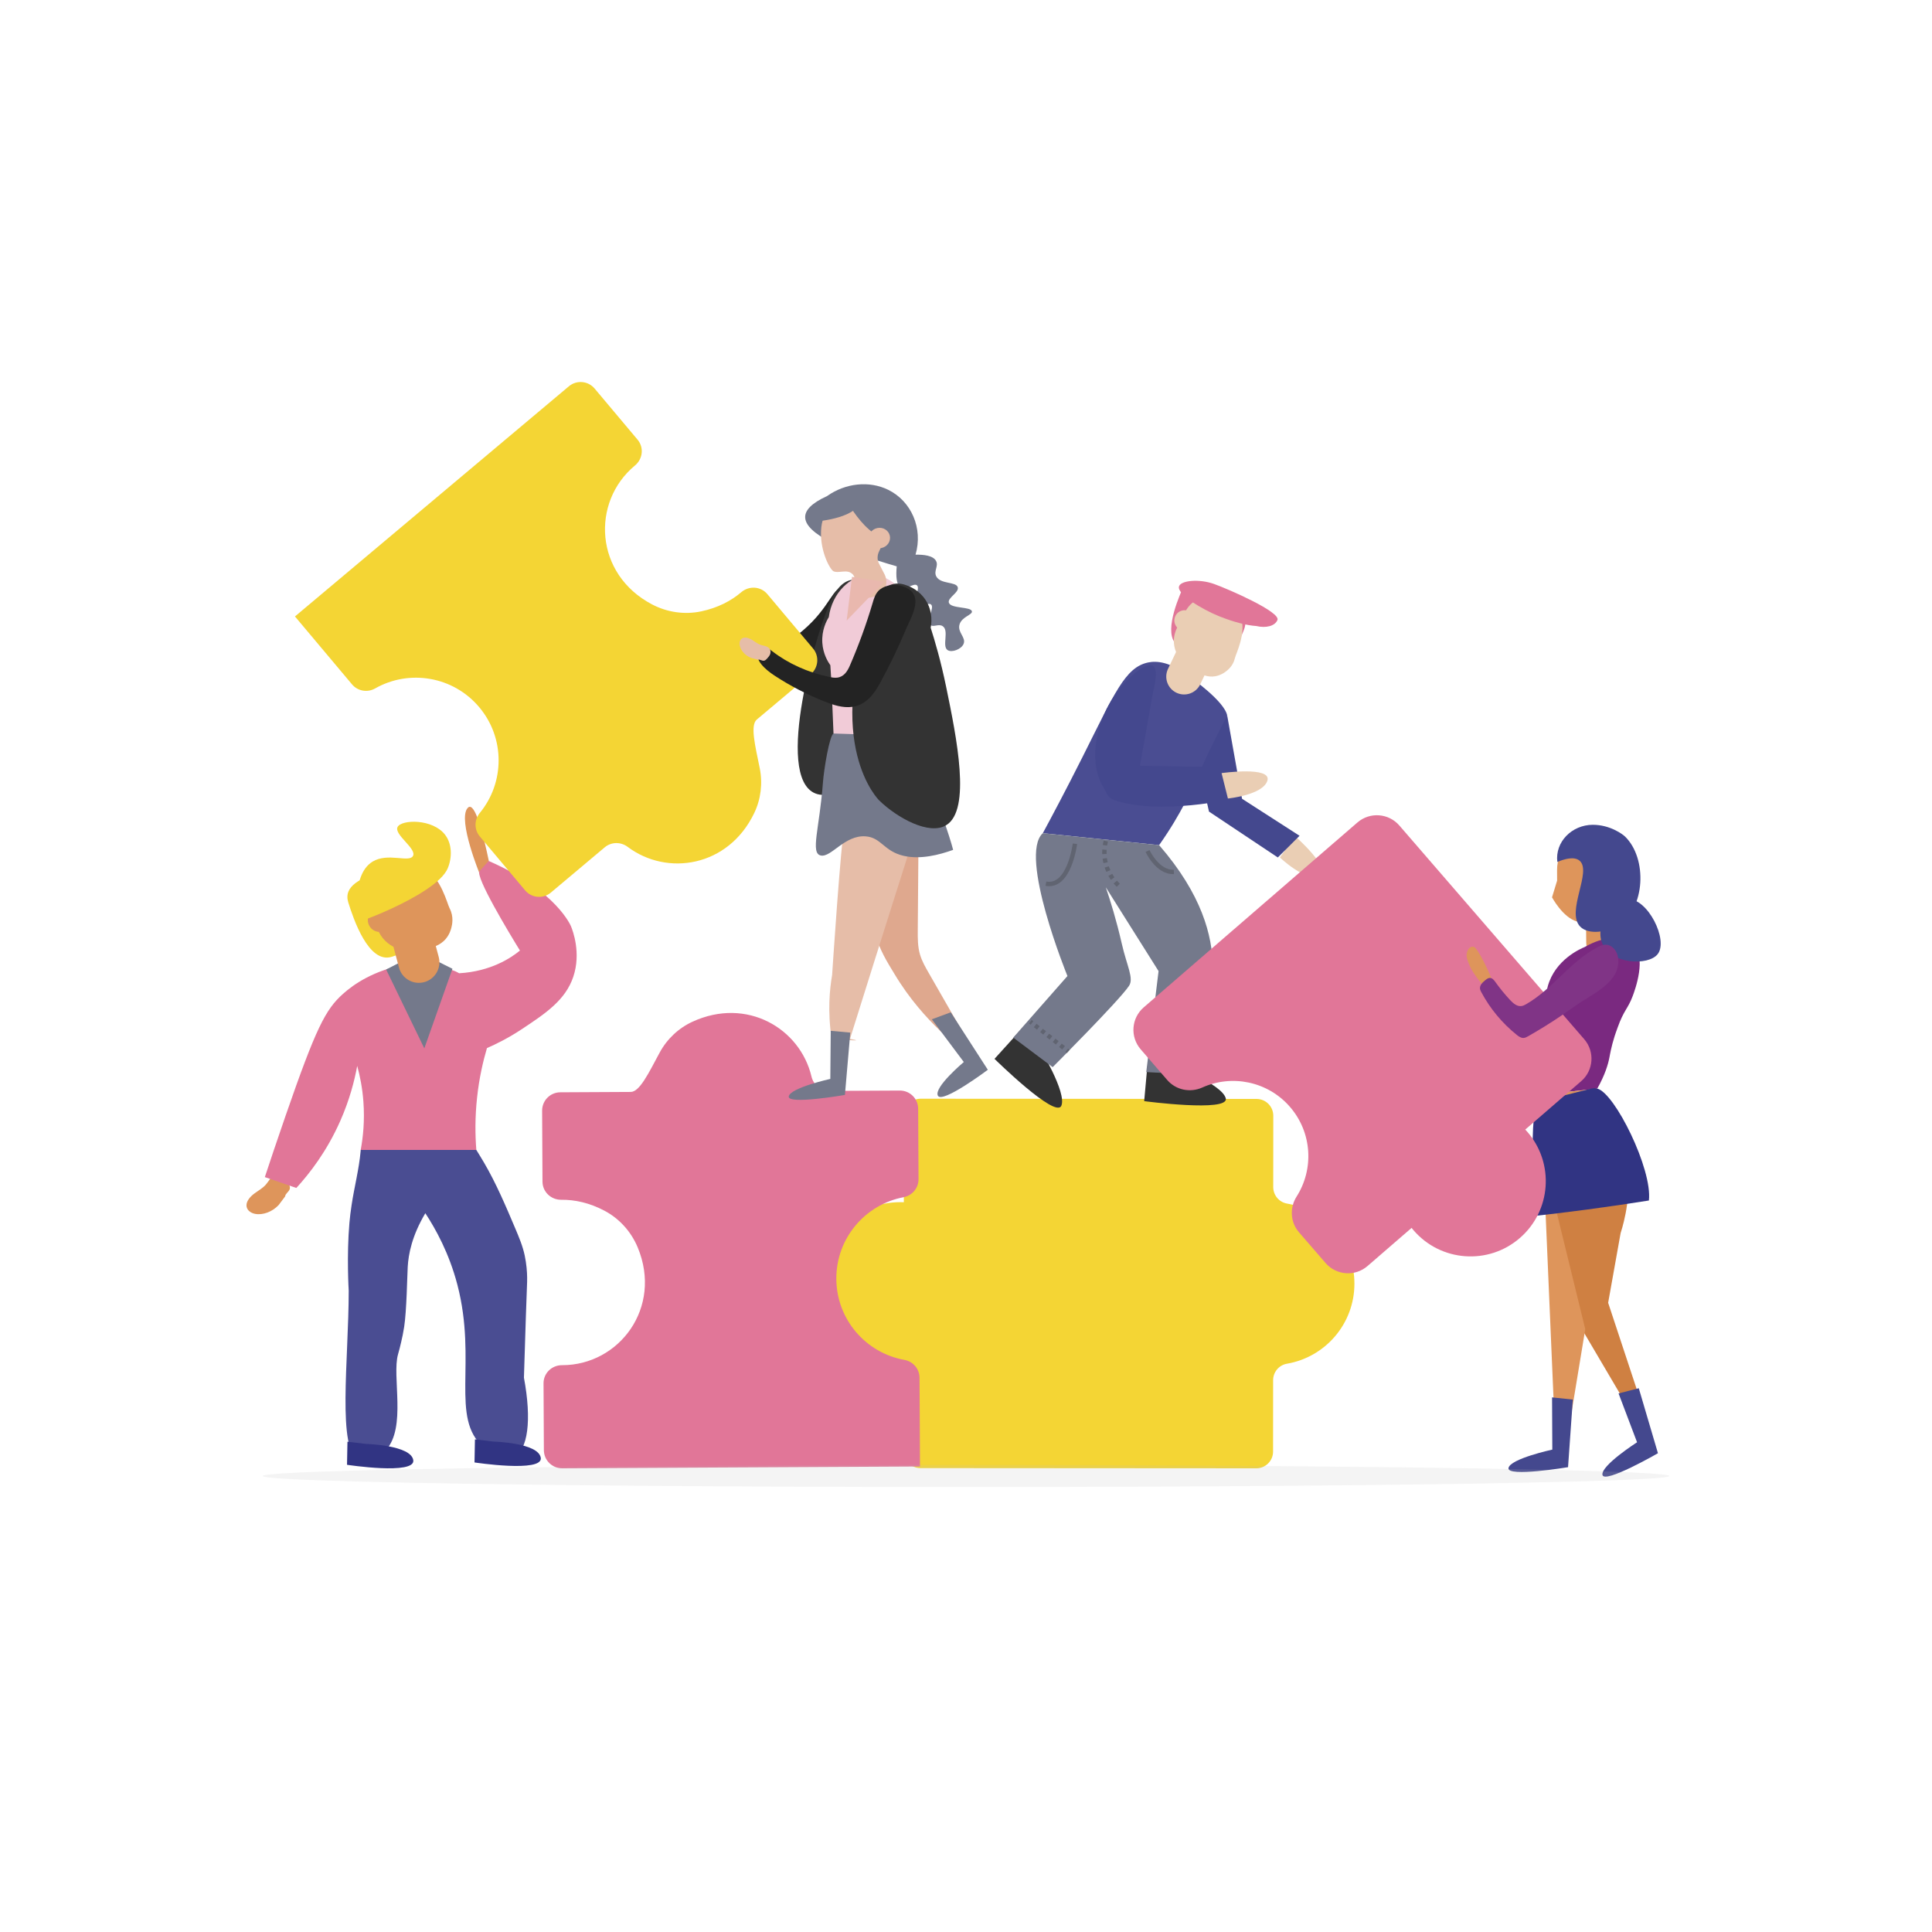 <?xml version="1.0" encoding="utf-8"?>
<!-- Generator: Adobe Illustrator 27.5.0, SVG Export Plug-In . SVG Version: 6.00 Build 0)  -->
<svg version="1.1" xmlns="http://www.w3.org/2000/svg" xmlns:xlink="http://www.w3.org/1999/xlink" x="0px" y="0px"
	 viewBox="0 0 500 500" style="enable-background:new 0 0 500 500;" xml:space="preserve">

<g id="OBJECTS">
	<g>
		<g>
			<path style="fill:#F4D534;" d="M329.514,307.215l0.012-18.469c0.001-2.397-1.941-4.342-4.338-4.344l-18.469-0.012
				c-2.103-0.001-68.446-0.043-68.446-0.043c-2.397-0.001-4.342,1.941-4.344,4.338l-0.014,22.455
				c-0.301-0.013-0.602-0.023-0.906-0.023c-11.612-0.007-21.031,9.4-21.038,21.012c-0.007,11.612,9.4,21.031,21.012,21.038
				c0.304,0,0.606-0.01,0.906-0.022l-0.014,22.455c-0.001,2.397,1.941,4.342,4.338,4.344L325.128,380
				c2.397,0.002,4.342-1.941,4.344-4.338l0.012-18.469c0.001-2.103,1.509-3.911,3.582-4.265
				c9.908-1.693,17.452-10.319,17.458-20.711s-7.527-19.027-17.432-20.732C331.019,311.128,329.513,309.318,329.514,307.215z"/>
			<path style="fill:#E17698;" d="M179.232,264.409c-3.631,1.665-6.629,4.504-8.522,8.022c-2.871,5.334-5.174,10.148-7.473,10.16
				l-18.231,0.094c-2.612,0.013-4.719,2.142-4.705,4.754l0.094,18.362c0.014,2.657,2.211,4.731,4.868,4.701
				c3.551-0.04,7.317,0.802,11.128,2.807c3.909,2.056,6.956,5.454,8.651,9.532c6.466,15.562-4.795,30.466-19.537,30.466
				c-0.017,0-0.034,0-0.05,0c-2.638-0.006-4.805,2.065-4.791,4.703l0.089,17.286c0.013,2.612,2.142,4.719,4.754,4.705l92.586-0.475
				c0,0,0,0,0,0l-0.118-22.959c-0.012-2.291-1.669-4.227-3.924-4.63c-9.968-1.782-17.557-10.47-17.611-20.959
				c-0.054-10.489,7.446-19.254,17.395-21.138c2.251-0.426,3.888-2.379,3.877-4.67l-0.094-18.23
				c-0.013-2.612-2.142-4.719-4.754-4.705l-18.211,0.093c-2.229,0.011-4.127-1.543-4.64-3.712
				C207.074,266.191,193.314,257.953,179.232,264.409z"/>
			<g>
				<path style="fill:#DE955B;" d="M126.512,222.832c-1.378-6.595-3.287-14.155-4.975-14.03c-0.28,0.021-0.469,0.244-0.579,0.383
					c-2.507,3.17,3.256,17.161,3.256,17.161C124.979,225.174,125.745,224.003,126.512,222.832z"/>
				<path style="fill:#DE955B;" d="M73.421,304.383c-0.627-0.51-1.591-0.711-2.444-0.254c-0.95,0.509-1.448,1.61-2.171,2.441
					c-0.828,0.954-1.96,1.554-2.968,2.302c-1.008,0.748-1.986,1.82-2.047,2.964c-0.067,1.268,1.039,2.084,2.219,2.311
					c2.023,0.388,4.487-0.536,6.117-2.296l1.67-2.23c0.026-0.66,0.887-1.132,1.149-1.788c0.202-0.506,0.004-0.998-0.193-1.425
					C74.407,305.662,74.047,304.894,73.421,304.383z"/>
				<path style="fill:#4A4D92;" d="M93.334,297.894c0.009-0.098,0.009-0.197,0.015-0.295h29.923c0.677,1.102,1.358,2.201,2.01,3.316
					c3.148,5.385,5.616,11.21,8.074,17.014c0.961,2.27,1.929,4.56,2.441,7c0.476,2.267,0.605,4.226,0.626,5.624
					c0.014,0.925-0.018,1.62-0.028,1.845c-0.123,2.69-0.412,11.558-0.801,24.144c2.057,10.945,1.048,18.868-2.671,20.467
					c-3.17,1.364-7.507-2.245-7.732-2.436c-8.835-7.516-1.615-22.149-6.824-42.094c-2.135-8.174-5.624-14.432-8.292-18.498
					c-3.458,5.822-4.372,10.584-4.556,13.889c-0.141,2.52-0.278,11.326-0.919,15.511c-0.123,0.801-0.246,1.484-0.374,2.107
					c-0.56,2.728-1.117,4.669-1.213,5.003c-1.623,5.674,2.235,18.961-3.135,24.776c-1.536,1.664-4.783,3.75-6.935,2.774
					c-5.797-2.63-2.696-26.156-2.696-44.016c0,0-0.564-9.054,0.188-17.591c0.132-1.502,0.317-2.96,0.568-4.624
					C91.704,307.158,92.915,302.598,93.334,297.894z"/>
				<path style="fill:#313483;" d="M122.915,372.505l-0.112,5.975c0,0,17.748,2.707,17.147-1.203
					c-0.602-3.911-12.261-4.198-12.261-4.198L122.915,372.505z"/>
				<path style="fill:#313483;" d="M89.921,373.112l-0.112,5.975c0,0,17.748,2.707,17.147-1.203
					c-0.602-3.911-12.261-4.198-12.261-4.198L89.921,373.112z"/>
				<path style="fill:#E17698;" d="M147.793,239.768c0,0-3.667-9.23-21.281-16.936c-0.016-0.007-0.024-0.011-0.024-0.011
					c0,0-0.015,0.014-0.044,0.041c-0.058,0.055-2.147,2.331-2.339,2.591c-1.101,1.49,7.525,15.787,10.453,20.546
					c-2.192,1.825-7.487,5.413-15.732,5.877c-0.326-0.178-0.646-0.36-1.015-0.518c-2.714-1.167-5.139-1.058-6.317-0.925
					c-2.106-0.308-4.211-0.616-6.317-0.925c-8.593,1.679-13.628,5.222-16.401,7.697c-4.545,4.058-6.992,8.804-14.874,31.568
					c-2.249,6.497-4.072,11.951-5.362,15.861c2.717,0.936,5.433,1.873,8.15,2.809c3.44-3.747,7.899-9.487,11.379-17.363
					c2.361-5.343,3.65-10.261,4.377-14.228c0.725,2.64,1.341,5.739,1.601,9.25c0.371,5.023-0.1,9.307-0.696,12.496
					c9.974,0,19.949,0,29.923,0c-0.299-3.778-0.367-8.39,0.198-13.596c0.537-4.953,1.517-9.248,2.551-12.757
					c2.247-0.978,5.514-2.564,9.162-4.991c6.008-3.996,11.145-7.413,13.179-13.452C150.439,246.642,148.236,240.866,147.793,239.768
					z"/>
				<path style="fill:#74798B;" d="M111.913,248.066c0.886,0.556,5.178,2.65,5.178,2.65c-2.426,6.867-4.853,13.734-7.279,20.601
					c-3.293-6.803-6.586-13.605-9.88-20.408l5.523-2.843H111.913z"/>
				<path style="fill:#F4D534;" d="M113.735,230.921c3.366,9.719-6.357,14.827-12.354,16.701
					c-5.997,1.874-9.916-9.815-11.241-14.055s3.179-6.38,9.177-8.255c4.723-1.476,10.206,0.37,13.02,2.903
					C113.096,228.9,113.426,230.029,113.735,230.921z"/>
				<path style="fill:#DE955B;" d="M101.822,245.022c-2.147-1.101-3.822-3.094-4.427-5.625l-1.253-5.24
					c-1.1-4.6,1.738-9.221,6.337-10.32l0.919-0.22c0.77-0.158,3.655-0.652,6.473,1.032c4.303,2.572,5.863,9.234,6.489,10.419
					c1.165,2.207,0.624,4.392,0.442,5.08c-0.115,0.435-0.452,1.661-1.413,2.81c-0.759,0.908-1.683,1.495-2.603,1.879l0.755,2.833
					c0.757,2.84-0.931,5.754-3.77,6.511c-2.84,0.757-5.755-0.932-6.511-3.771L101.822,245.022z"/>
				<path style="fill:#DE955B;" d="M101.225,237.417c0.392,1.642-0.621,3.291-2.262,3.684c-1.643,0.393-3.291-0.62-3.684-2.262
					c-0.393-1.642,0.62-3.291,2.262-3.684C99.183,234.763,100.832,235.775,101.225,237.417z"/>
				<path style="fill:#F4D534;" d="M92.344,232.512c0.194-3.644,1.08-7.711,4.094-9.535c3.929-2.378,9.388,0.316,10.423-1.422
					c1.122-1.885-4.99-5.572-3.959-7.539c1.024-1.954,9.081-2.181,12.301,2.041c1.841,2.414,1.808,5.899,0.689,8.626
					c-3.031,7.387-28.774,16.195-21.154,12.932l0,0L92.344,232.512z"/>
			</g>
			<g>
				<g>
					<g>
						<path style="fill:#E6BDA8;" d="M194.652,168.934c0.083-0.534-0.125-1.158-0.677-1.496c-0.614-0.377-1.417-0.294-2.141-0.431
							c-0.83-0.157-1.558-0.608-2.329-0.938s-1.72-0.534-2.401-0.184c-0.755,0.389-0.854,1.302-0.587,2.06
							c0.457,1.299,1.821,2.41,3.386,2.759l1.85,0.213c0.39-0.208,0.952,0.131,1.419,0.061c0.361-0.054,0.577-0.334,0.758-0.592
							C194.246,169.935,194.568,169.468,194.652,168.934z"/>
						<path style="fill:#232323;" d="M207.111,171.483c-4.564,1.12-10.102,0.597-14.844-1.591c-0.103-0.048-0.212-0.101-0.274-0.182
							c-0.09-0.118-0.053-0.252-0.012-0.368c0.096-0.274,0.192-0.547,0.287-0.82c0.082-0.233,0.167-0.471,0.351-0.652
							c0.421-0.412,1.23-0.421,1.959-0.385c1.584,0.077,3.198,0.24,4.71,0.059c2.93-0.35,6.03-2.285,8.455-4.34
							c7.244-6.137,7.7-11.534,10.947-11.434c2.439,0.075,4.817,3.2,4.379,4.865c-0.445,1.691-3.834,2.024-3.956,3.967
							c-0.037,0.588,0.248,0.934,0.045,1.738c-0.179,0.706-0.599,1.343-1.219,1.812c-1.086,0.823-1.783,1.672-2.682,2.655
							C213.264,168.99,210.456,170.662,207.111,171.483z"/>
						<path style="fill:#333333;" d="M229.069,162.317c-0.448,2.649-0.962,6.603-0.984,11.408
							c-0.057,12.552,3.427,18.054,0.355,23.606c-1.278,2.309-3.98,5.16-10.398,6.893c-3.595,1.902-5.779,1.638-7.083,1.097
							c-10.69-4.43,0.47-42.81,4.352-50.434c0.645-1.267,2.145-4.212,4.923-4.786c1.654-0.342,3.144,0.285,3.94,0.7
							c0.765,0.368,2.998,1.563,4.356,4.227C230.261,158.422,229.281,161.667,229.069,162.317z"/>
						<g>
							<path style="fill:#DFA88E;" d="M243.335,266.8c0.086,0.101,0.93,1.048,2.634,1.091c1.797,0.045,2.93-0.957,3.019-1.039
								c-2.858-4.981-5.716-9.962-8.573-14.943c-0.904-1.575-1.812-3.16-2.312-4.848c-0.615-2.074-0.601-4.254-0.584-6.414
								c0.066-8.376,0.133-16.751,0.199-25.127c0.006-0.702,0.005-1.427-0.379-2.048c-1.104-1.785-4.554-1.832-7.365-1.637
								c-0.616,0.043-1.289,0.103-1.756,0.421c-0.533,0.363-0.611,0.931-0.651,1.438c-0.524,6.625-1.777,0.696-2.301,7.321
								c-0.184,2.329,0.363,17.235,0.9,19.491c1.23,5.165,3.627,8.72,5.297,11.517C235.346,258.529,239.849,263.457,243.335,266.8z"
								/>
							<path style="fill:#E6BDA8;" d="M232.707,213.969c-5.011-0.102-10.021-0.203-15.031-0.305
								c-0.213-0.369,1.003-0.045,0.88,0.362c-0.896,2.978-3.204,38.303-3.204,38.303c-0.618,3.599-1.216,9.324-0.135,16.436
								c4.172,0.414,6.291,0.569,6.354,0.466c0.033-0.054-0.497-0.179-1.59-0.375c9.013-28.823,15.675-49.649,16.405-51.964
								c0.276-0.876,0.49-1.882-0.556-2.445C235.063,214.034,233.841,213.992,232.707,213.969z"/>
						</g>
						<path style="fill:#74798B;" d="M221.536,189.113c0.474-0.041,0.853-0.074,1.388-0.123c2.307-0.212,4.613-0.424,6.92-0.636
							c0.342-0.031,0.708-0.063,1.067-0.045c0.277,0.014,0.513,0.056,0.733,0.099c4.308,0.832,13.001,23.732,15.027,31.536
							c-3.607,1.303-8.48,2.548-12.805,1.545c-5.189-1.204-5.773-4.758-9.867-5.045c-5.411-0.379-8.867,5.516-11.577,4.958
							c-2.763-0.569-0.326-7.03,0.547-18.822c0.263-3.554,1.689-12.147,2.74-12.752C216.36,189.455,217.111,189.494,221.536,189.113
							z"/>
						<path style="fill:#F1CBD7;" d="M234.528,154.259c-0.204-0.314-3.889-5.802-9.574-5.537c-4.941,0.23-9.613,4.722-10.466,10.999
							c-0.561,0.911-1.89,3.35-1.671,6.652c0.19,2.865,1.448,4.901,2.077,5.79c0.082,1.317,0.163,2.634,0.245,3.951
							c0.191,4.572,0.381,9.143,0.572,13.715c6.337,0.204,12.675,0.409,19.012,0.613c0.123-3.061,0.135-6.363,0.022-9.839
							c0.172-5.456,0.592-10.033,1.039-13.656C236.351,162.349,237.089,158.198,234.528,154.259z"/>
						<path style="fill:#74798B;" d="M214.054,128.377c-4.161,1.893-5.558,3.68-5.671,5.228c-0.342,4.679,10.893,9.261,23.69,12.963
							c-0.231,2.434-0.144,4.921,1.152,5.498c1.358,0.605,3.25-1.242,4.063-0.602c1.079,0.851-1.486,4.714-0.403,5.574
							c0.875,0.694,3.196-1.309,4.063-0.602c1.011,0.825-1.383,4.17-0.202,5.283c0.77,0.725,2.131-0.374,3.21,0.326
							c1.778,1.153-0.282,5.204,1.302,6.215c1.07,0.683,3.51-0.207,4.113-1.611c0.717-1.671-1.638-2.973-1.052-5.02
							c0.58-2.025,3.387-2.495,3.211-3.418c-0.24-1.257-5.494-0.649-5.968-2.243c-0.379-1.273,2.687-2.617,2.308-3.977
							c-0.422-1.517-4.485-0.741-5.567-2.826c-0.73-1.407,0.657-2.651-0.049-3.982c-0.756-1.426-3.234-1.668-5.316-1.631
							c2.002-6.851-1.1-13.87-7.093-16.8C224.957,124.362,218.796,125.009,214.054,128.377z"/>
						<path style="fill:#E6BDA8;" d="M220.694,129.562c5.022-0.786,7.287,1.887,8.109,7.359c0.308,2.049-0.537,4.26-1.262,5.7
							c-0.539,1.07-0.57,2.242-0.049,3.25l1.512,2.924c1.129,2.755-0.306,4.588-2.658,5.541c-1.165,0.472-2.635,0.477-3.759,0.079
							c-1.337-0.474-1.63-1.898-1.559-3.152l0.168-0.928c0.227-1.25-0.774-2.402-2.258-2.438c-1.154-0.028-2.279,0.323-3.173-0.021
							c-0.875-0.337-3.507-5.017-3.283-10.418C212.713,131.879,215.673,130.348,220.694,129.562z"/>
						<path style="fill:#74798B;" d="M218.512,128.383c0,0,6.379,13.482,14.712,11.175
							C233.224,139.558,232.3,124.193,218.512,128.383z"/>
						<path style="fill:#74798B;" d="M211.353,134.927c0,0,11.445-0.804,11.66-6.224
							C223.013,128.703,211.433,125.876,211.353,134.927z"/>
						<path style="fill:#74798B;" d="M246.054,261.986l9.596,14.872c0,0-11.801,8.853-12.925,6.706s6.707-8.714,6.707-8.714
							l-8.276-11.056L246.054,261.986z"/>
						<path style="fill:#74798B;" d="M220.054,267.237l-1.388,16.131c0,0-14.947,2.599-14.537,0.375
							c0.411-2.224,10.755-4.522,10.755-4.522l0.111-12.45L220.054,267.237z"/>
						
							<ellipse transform="matrix(0.979 -0.205 0.205 0.979 -23.709 49.624)" style="fill:#E6BDA8;" cx="227.534" cy="139.187" rx="2.769" ry="2.639"/>
						<path style="fill:#333333;" d="M240.853,162.437c1.084,3.391,2.652,8.718,4.019,15.363c2.688,13.061,6.54,31.784,0,35.76
							c-4.432,2.694-12.728-1.934-17.329-6.401c0,0-14.858-14.439-1.177-50.608c0.503-1.329,1.672-4.421,4.371-5.295
							c1.607-0.52,3.156-0.06,3.993,0.266c0.801,0.282,3.151,1.227,4.792,3.727C241.613,158.434,240.992,161.767,240.853,162.437z"
							/>
						<polygon style="fill:#E9B8AE;" points="228.817,150.554 219.113,160.602 220.499,149.29 						"/>
					</g>
					<path style="fill:#F4D534;" d="M195.194,210.417c1.728-3.602,2.217-7.701,1.424-11.617c-1.203-5.937-2.51-11.11-0.749-12.59
						l13.958-11.728c2-1.68,2.259-4.664,0.578-6.664l-11.812-14.058c-1.709-2.034-4.725-2.224-6.748-0.502
						c-2.705,2.301-6.139,4.062-10.352,4.957c-4.32,0.918-8.836,0.254-12.746-1.798c-14.921-7.832-15.792-26.491-4.457-35.917
						c0.013-0.011,0.026-0.021,0.039-0.032c2.032-1.682,2.374-4.66,0.677-6.679l-11.12-13.234c-1.68-2-4.664-2.259-6.664-0.578
						l-70.886,59.562c0,0,0,0,0,0l14.77,17.578c1.474,1.754,3.985,2.183,5.978,1.051c8.804-5.002,20.194-3.175,26.941,4.855
						c6.747,8.03,6.585,19.565,0.14,27.375c-1.458,1.767-1.469,4.315,0.005,6.069l11.727,13.957c1.68,2,4.664,2.259,6.664,0.578
						l13.943-11.716c1.706-1.434,4.16-1.452,5.941-0.113C172.647,226.847,188.495,224.385,195.194,210.417z"/>
				</g>
				<g>
					<path style="fill:#232323;" d="M227.755,176.773c-1.476,2.691-3.505,5.644-7.195,6.162c-2.42,0.34-4.943-0.489-7.229-1.402
						c-4.57-1.826-8.9-4.073-12.869-6.678c-2.514-1.65-5.129-4.012-4.376-6.397c0.116-0.366,0.332-0.732,0.738-0.92
						c0.954-0.44,2.149,0.312,2.99,0.966c4.127,3.208,9.309,5.55,14.796,6.687c0.689,0.143,1.403,0.268,2.086,0.179
						c1.787-0.231,2.656-1.753,3.24-3.098c2.31-5.327,4.285-10.761,5.917-16.277c0.314-1.062,0.632-2.157,1.431-3.024
						c1.242-1.347,3.64-1.926,5.751-1.386c6.878,1.757,2.786,7.997,1.413,11.288C232.477,167.595,230.244,172.234,227.755,176.773z"
						/>
					<path style="fill:#E6BDA8;" d="M199.35,169.195c0.159-0.516,0.042-1.164-0.454-1.578c-0.553-0.461-1.36-0.495-2.057-0.735
						c-0.798-0.275-1.454-0.826-2.17-1.264c-0.716-0.437-1.625-0.776-2.35-0.527c-0.803,0.276-1.032,1.166-0.877,1.954
						c0.266,1.351,1.455,2.647,2.954,3.218l1.8,0.477c0.416-0.149,0.924,0.267,1.396,0.265c0.365-0.001,0.619-0.247,0.835-0.477
						C198.804,170.126,199.19,169.711,199.35,169.195z"/>
				</g>
			</g>
			<path style="fill:#EACEB4;" d="M335.158,216.384c0,0,9.81,8.657,6.255,10.267s-10.182-4.747-10.182-4.747L335.158,216.384z"/>
			<g>
				<path style="fill:#44488E;" d="M317.605,185.213l3.837,21.506c4.961,3.193,9.922,6.385,14.883,9.578
					c-1.875,1.871-3.749,3.741-5.624,5.612c-5.938-3.957-11.876-7.913-17.814-11.87l-3.464-15.35L317.605,185.213z"/>
				<g>
					<path style="fill:#E17698;" d="M321.713,163.537c-3.016,7.732-11.661,5.784-16.326,3.799
						c-4.665-1.986-0.958-11.217,0.446-14.514s5.291-2.257,9.956-0.271c3.674,1.564,6.077,5.566,6.48,8.594
						C322.378,161.961,321.99,162.827,321.713,163.537z"/>
					<path style="fill:#4A4D92;" d="M308.088,175.305c0,0,8.843,6.175,9.517,9.908c-0.764,1.43-1.951,3.687-3.342,6.489
						c-3.969,7.999-4.999,11.178-7.796,16.472c-1.346,2.548-3.451,6.247-6.489,10.544c-10.033-1.029-20.066-2.059-30.099-3.088
						c2.285-4.229,5.925-11.065,10.234-19.637c8.318-16.547,11.067-23.319,17.04-24.551
						C299.216,171.016,302.797,171.104,308.088,175.305z"/>
					<path style="fill:#EACEB4;" d="M304.361,168.741c-0.8-1.938-0.786-4.2,0.239-6.215l2.123-4.173
						c1.863-3.663,6.344-5.122,10.007-3.258l0.732,0.372c0.598,0.329,2.786,1.627,3.701,4.329c1.398,4.125-1.322,9.412-1.576,10.548
						c-0.472,2.117-2.061,3.257-2.569,3.61c-0.321,0.223-1.235,0.844-2.518,1.063c-1.014,0.173-1.956,0.041-2.781-0.223l-1.097,2.3
						c-1.099,2.305-3.857,3.283-6.162,2.184c-2.305-1.099-3.283-3.858-2.184-6.163L304.361,168.741z"/>
					<path style="fill:#EACEB4;" d="M308.942,161.784c-0.666,1.307-2.265,1.828-3.572,1.163c-1.308-0.665-1.828-2.264-1.163-3.572
						c0.665-1.307,2.264-1.828,3.572-1.163C309.086,158.878,309.607,160.477,308.942,161.784z"/>
					<path style="fill:#E17698;" d="M330.603,160.455c-0.633,1.565-2.941,2.157-5.494,1.558c-2.396-0.149-5.899-1.034-9.642-2.548
						c-4.47-1.808-10.759-5.647-10.36-7.624c0.327-1.621,5.188-2.119,9.137-0.693C318.285,152.609,331.434,158.402,330.603,160.455z
						"/>
					<path style="fill:#333333;" d="M296.922,276.027l-0.809,8.947c0,0,22.002,2.916,21.115-0.719
						c-0.887-3.635-13.802-8.695-13.802-8.695L296.922,276.027z"/>
					<path style="fill:#333333;" d="M263.411,267.373l-6.032,6.657c0,0,15.812,15.574,17.293,12.138
						c1.48-3.436-5.786-15.252-5.786-15.252L263.411,267.373z"/>
					<path style="fill:#44488E;" d="M298.432,179.016l-3.413,19.161l24.958,0.433l-0.485,8.037c0,0-19.559,4.54-31.326,0.348
						c-1.518-0.541-2.027-2.303-2.172-2.518c-4.594-6.834-2.234-16.348,0.985-22.125c3.33-5.977,9.4-11.226,11.388-10.048
						C299.625,173.047,299.109,176.28,298.432,179.016z"/>
					<path style="fill:#74798B;" d="M299.979,218.718c11.127,12.816,13.783,23.517,13.878,31.328c0,0-5.099,28.043-5.099,28.043
						l-12.11-0.637l3.187-26.131c-4.552-7.229-9.103-14.458-13.655-21.687c1.174,3.444,2.748,8.483,4.167,14.705
						c1.284,5.631,3.149,8.841,1.839,10.806c-2.549,3.824-19.758,21.032-19.758,21.032l-10.198-7.648l14.022-15.934
						c0,0-12.747-31.23-6.373-36.966C279.913,216.659,289.946,217.689,299.979,218.718z"/>
					<path style="opacity:0.3;fill:none;stroke:#333333;stroke-width:1.133;stroke-miterlimit:10;" d="M278.194,218.359
						c0,0-1.409,11.51-7.517,10.336"/>
					<path style="opacity:0.3;fill:none;stroke:#333333;stroke-width:1.133;stroke-miterlimit:10;" d="M296.986,220.238
						c0,0,2.584,5.638,6.812,5.403"/>
					
						<path style="opacity:0.3;fill:none;stroke:#333333;stroke-width:1.133;stroke-miterlimit:10;stroke-dasharray:1.133,1.133;" d="
						M286.181,217.654c-0.267,1.054-0.671,3.245,0,5.873c0.767,3.004,2.504,4.882,3.289,5.638"/>
					<g style="opacity:0.3;">
						<g>
							
								<line style="fill:none;stroke:#333333;stroke-width:1.133;stroke-miterlimit:10;" x1="266.643" y1="264.4" x2="267.089" y2="264.75"/>
							
								<line style="fill:none;stroke:#333333;stroke-width:1.133;stroke-miterlimit:10;stroke-dasharray:1.038,1.038;" x1="267.905" y1="265.391" x2="275.655" y2="271.481"/>
							
								<line style="fill:none;stroke:#333333;stroke-width:1.133;stroke-miterlimit:10;" x1="276.063" y1="271.801" x2="276.509" y2="272.151"/>
						</g>
					</g>
					<g style="opacity:0.3;">
						<g>
							
								<line style="fill:none;stroke:#333333;stroke-width:1.133;stroke-miterlimit:10;" x1="297.456" y1="273.326" x2="298.023" y2="273.337"/>
							
								<line style="fill:none;stroke:#333333;stroke-width:1.133;stroke-miterlimit:10;stroke-dasharray:1.179,1.179;" x1="299.202" y1="273.361" x2="308.045" y2="273.538"/>
							
								<line style="fill:none;stroke:#333333;stroke-width:1.133;stroke-miterlimit:10;" x1="308.635" y1="273.549" x2="309.201" y2="273.561"/>
						</g>
					</g>
				</g>
			</g>
			<g>
				<g>
					<path style="fill:#DE955B;" d="M402.981,227.897l-0.013-2.733c-0.027-5.669,4.547-10.286,10.215-10.313
						c5.669-0.027,10.286,4.547,10.314,10.215c0.017,3.659-1.888,6.872-4.762,8.703l0.104,10.358c1.1,2.217,0.795,4.336-0.267,5.011
						c-0.677,0.431-1.761,0.337-2.505,0c-0.932-0.422-0.969-1.064-2.089-1.554c-0.793-0.347-1.098-0.114-1.636-0.405
						c-1.08-0.586-1.818-1.764-1.825-3.251l-0.054-5.298c-0.251,0.046-0.497,0.071-0.738,0.078
						c-4.085,0.119-7.192-4.955-8.064-6.479C402.101,230.783,402.541,229.34,402.981,227.897z"/>
					<path style="fill:#7A2980;" d="M410.099,245.097c4.785-2.77,9.914-3.224,12.441-0.912c3.783,3.461,0.574,12.058,0,13.595
						c-1.242,3.328-2.285,3.592-3.927,8.228c-0.27,0.762-0.505,1.378-0.758,2.178c-0.854,2.698-1.193,4.722-1.34,5.488
						c-0.349,1.823-1.143,4.498-3.139,8.059c-5.04,0.551-10.08,1.103-15.12,1.654c0.712-7.138,1.423-14.275,2.135-21.413
						c-0.321-1.545-0.585-3.978,0.174-6.732C402.466,248.343,409.112,245.501,410.099,245.097z"/>
					<path style="fill:#CF8042;" d="M414.999,292.263c4.299,4.763,5.656,8.814,6.118,11.582c1.155,6.915-1.699,15.257-1.699,15.258
						l0,0l-3.229,18.056l9.518,28.791l-2.72,1.098l-15.807-26.839l-8.498-46.481L414.999,292.263z"/>
					<polygon style="fill:#DE955B;" points="399.372,299.461 402.358,368.999 406.223,368.511 410.264,343.989 					"/>
					<path style="fill:#44488E;" d="M424.116,359.271l4.961,16.823c0,0-13.896,8.005-14.361,5.607
						c-0.465-2.398,8.955-8.443,8.955-8.443l-4.787-12.638L424.116,359.271z"/>
					<path style="fill:#44488E;" d="M407.044,362.207l-1.234,17.496c0,0-15.818,2.641-15.415,0.232s11.342-4.779,11.342-4.779
						l-0.066-13.514L407.044,362.207z"/>
					<path style="fill:#44488E;" d="M403.035,223.07c1.802-0.749,4.314-1.498,5.722-0.352c3.38,2.751-3.566,13.197,0.188,17.076
						c2.169,2.241,7.084,1.471,10.039-0.418c6.781-4.334,7.417-17.218,1.556-22.897c-0.542-0.525-3.843-3.046-8.368-3.022
						C406.818,213.485,402.408,217.869,403.035,223.07z"/>
					<path style="fill:#44488E;" d="M429.024,246.905c-2.405,3.131-12.274,2.693-14.431-2.928
						c-1.832-4.774,2.724-11.133,6.617-11.308C426.435,232.433,431.812,243.276,429.024,246.905z"/>
					<path style="fill:#DE955B;" d="M413.376,281.734c-0.273,1.127-0.545,2.254-0.818,3.381l-14.379,3.811l0.076-5.538
						C403.295,282.837,408.336,282.286,413.376,281.734z"/>
					<path style="fill:#313483;" d="M403.178,283.893c0.47-0.11,0.935-0.227,1.396-0.343c2.319-0.584,4.639-1.167,6.958-1.751
						c0.344-0.087,0.712-0.176,1.081-0.176c0.284,0,0.531,0.055,0.763,0.111c4.522,1.108,14.304,20.866,13.357,28.954
						c-10.43,1.665-20.999,3.077-31.626,4.225c0.591-0.063,1.34-5.612,1.431-6.158c0.532-3.215,0.689-6.416,0.342-9.574
						c-0.348-3.17-0.224-6.367,0.049-9.584c0.11-1.301,0.251-2.604,0.42-3.908c0.066-0.51,3.467-1.328,4.33-1.483
						C402.188,284.115,402.686,284.008,403.178,283.893z"/>
				</g>
				<path style="fill:#E17698;" d="M295.206,271.56l6.878,7.951c2.251,2.602,5.934,3.345,9.072,1.935
					c7.642-3.433,16.934-1.632,22.697,5.029c5.763,6.661,6.208,16.116,1.712,23.184c-1.847,2.903-1.641,6.655,0.61,9.257
					l6.878,7.951c2.781,3.214,7.641,3.566,10.855,0.785l11.414-9.875c0.173,0.218,0.349,0.436,0.533,0.649
					c7.035,8.132,19.33,9.021,27.462,1.986c8.132-7.035,9.021-19.33,1.986-27.462c-0.184-0.213-0.374-0.418-0.565-0.621
					l14.477-12.525c3.214-2.781,3.566-7.641,0.785-10.855l-47.848-55.307c-2.781-3.214-7.641-3.566-10.855-0.785l-55.307,47.848
					C292.776,263.485,292.425,268.345,295.206,271.56z"/>
				<path style="fill:#DE955B;" d="M381.416,245.035c-0.991-0.256-1.664,0.781-1.823,1.694c-0.17,0.972,0.223,1.916,0.776,3.246
					c0.322,0.774,1.078,2.168,3.079,4.587c0.104,0.126,0.218,0.258,0.351,0.326c0.198,0.101,0.37,0.031,0.515-0.041
					c0.666-0.327,1.808-0.464,1.698-1.456C385.948,252.806,382.53,245.323,381.416,245.035z"/>
				<path style="fill:#803486;" d="M418.76,247.835c-0.216-1.66-1.494-3.31-3.167-3.345c-0.803-0.016-1.566,0.33-2.275,0.706
					c-6.913,3.671-11.499,10.716-18.271,14.643c-0.419,0.243-0.858,0.477-1.339,0.534c-1.14,0.133-2.127-0.743-2.909-1.583
					c-1.361-1.461-2.626-3.009-3.786-4.634c-0.36-0.504-0.807-1.069-1.426-1.074c-0.439-0.003-0.82,0.286-1.162,0.56
					c-0.718,0.576-1.51,1.321-1.401,2.236c0.039,0.322,0.19,0.618,0.342,0.904c2.267,4.25,5.407,8.033,9.167,11.044
					c0.514,0.412,1.101,0.83,1.759,0.796c0.434-0.022,0.831-0.24,1.209-0.454c2.981-1.692,5.894-3.505,8.727-5.434
					c1.242-0.845,2.468-1.712,3.695-2.58C412.201,257.131,419.583,254.168,418.76,247.835z"/>
			</g>
			<path style="fill:#EACEB4;" d="M316.14,200.079c0,0,12.956-1.828,11.868,1.92c-1.088,3.748-10.225,4.652-10.225,4.652
				L316.14,200.079z"/>
			<path style="fill:#803486;" d="M323.262,155.876"/>
		</g>
		<ellipse style="opacity:0.16;fill:#BABABA;" cx="250" cy="381.99" rx="182.034" ry="2.852"/>
	</g>
</g>

</svg>
